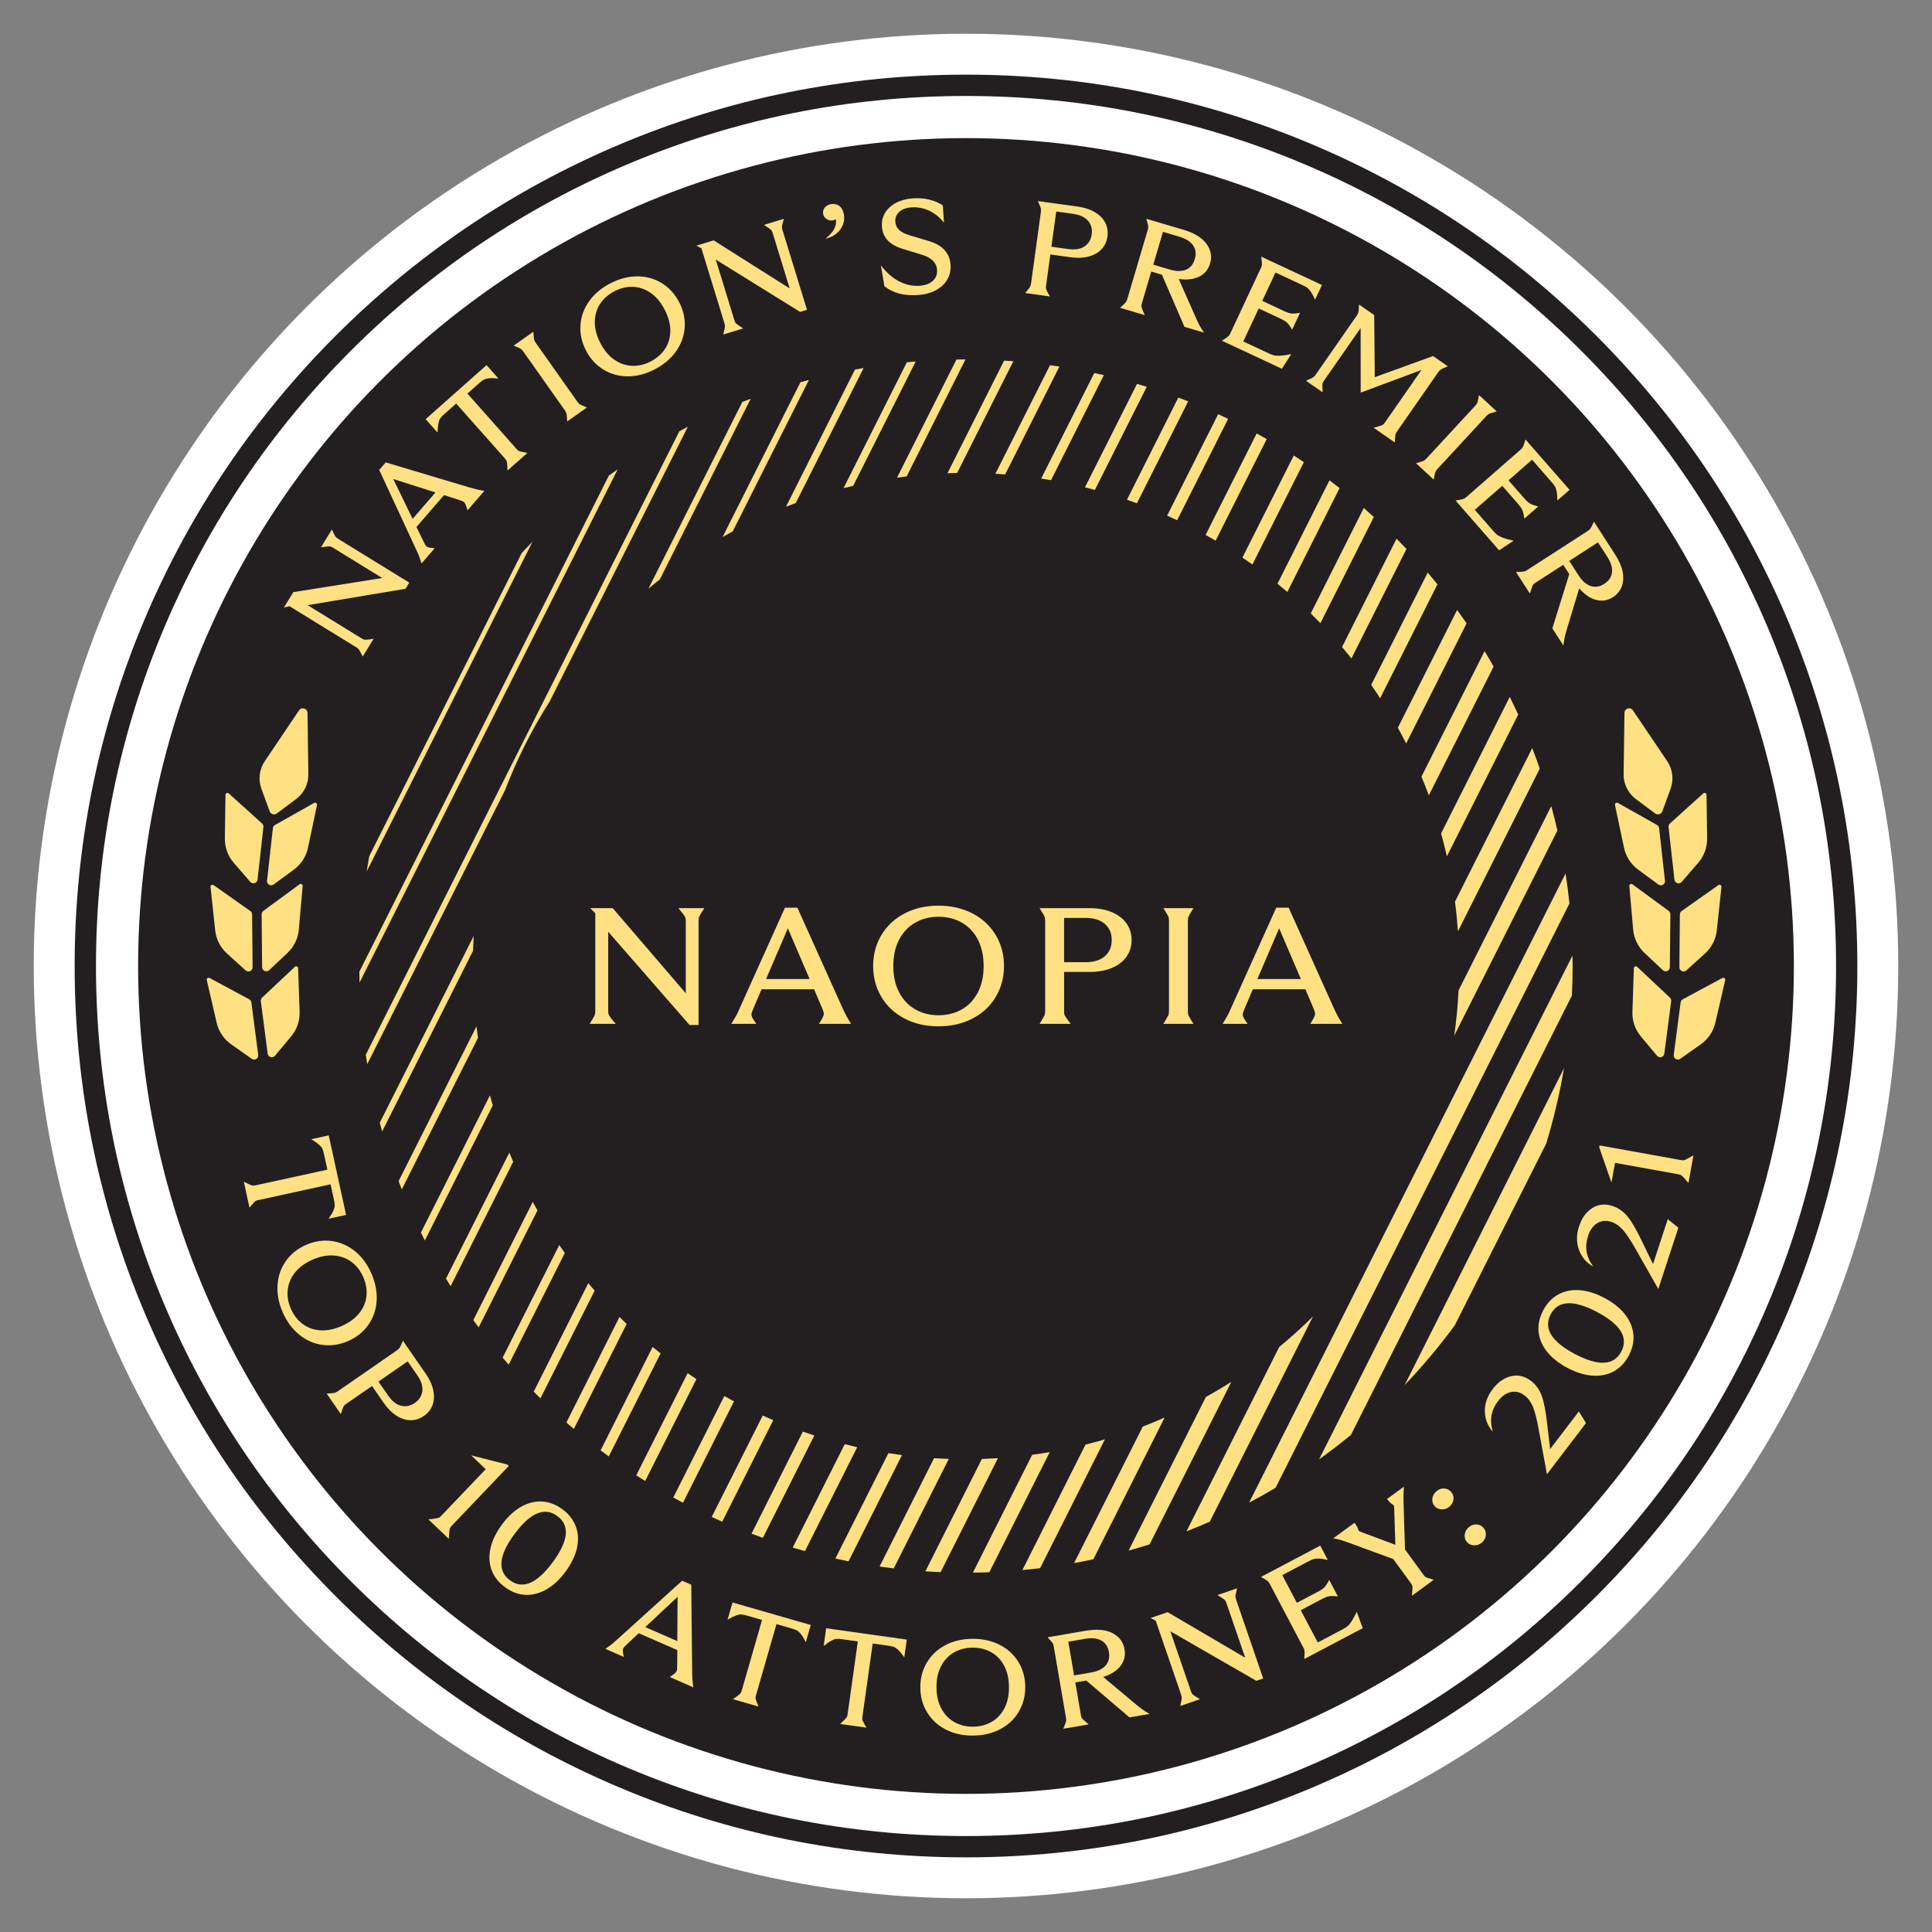 <?xml version="1.0" encoding="utf-8"?>
<!-- Generator: Adobe Illustrator 28.3.0, SVG Export Plug-In . SVG Version: 6.00 Build 0)  -->
<svg version="1.1" id="Layer_1" xmlns="http://www.w3.org/2000/svg" xmlns:xlink="http://www.w3.org/1999/xlink" x="0px" y="0px"
	 viewBox="0 0 1080 1080" style="enable-background:new 0 0 1080 1080;" xml:space="preserve">
<rect x="0" y="0" width="1080" height="1080" fill="#808080" stroke="none"/>
<style type="text/css">
	.st0{fill:#FFFFFF;}
	.st1{fill:#231F20;}
	.st2{fill:#FFE183;}
	.st3{fill:#085499;}
	.st4{fill:#831113;}
	.st5{fill:#05365B;}
</style>
<circle class="st0" cx="540" cy="540" r="521.14"/>
<g>
	<circle class="st1" cx="540" cy="540" r="462.79"/>
	<g>
		<g>
			<path class="st2" d="M200.68,363.16c-0.31-0.44-0.86-0.91-1.66-1.4l-37.18-22.88l-3.14,0.72l5.29-8.59l49.68-7.9l-27.52-16.93
				c-0.59-0.36-1.06-0.59-1.41-0.68c-0.35-0.09-0.97-0.09-1.86-0.01c-0.89,0.08-2.04,0.23-3.45,0.44l6.09-9.9
				c1.01,2.14,1.67,3.43,1.97,3.87c0.31,0.44,0.88,0.92,1.72,1.44l39.58,24.35l-2.11,3.44l-54.72,9.16l30.17,18.57
				c0.59,0.36,1.06,0.59,1.41,0.68c0.35,0.09,0.97,0.09,1.86,0.01c0.89-0.08,2.06-0.25,3.49-0.51l-6.13,9.96
				C201.68,364.88,200.99,363.6,200.68,363.16z"/>
			<path class="st2" d="M234.18,310.6c-0.26-0.65-0.81-1.87-1.67-3.68l-20.53-44.23l3.64-4.21l46.94,14.05
				c1.51,0.45,2.82,0.8,3.94,1.06c1.12,0.26,2.54,0.52,4.26,0.8l-9.4,10.86c-0.36-1.24-0.7-2.24-1.02-3.01
				c-0.31-0.77-0.64-1.3-0.98-1.59c-0.41-0.36-1.19-0.71-2.32-1.05l-8.82-2.83l-15.42,17.82l4.07,8.32
				c0.62,1.32,1.12,2.14,1.49,2.46c0.37,0.32,0.86,0.55,1.47,0.68c0.6,0.13,1.66,0.28,3.15,0.43l-7.34,8.48
				C234.93,312.71,234.44,311.25,234.18,310.6z M243.43,275.28l-23.6-7.51l10.82,22.28L243.43,275.28z"/>
			<path class="st2" d="M237.94,234.32l34.04-30.21l6.64,7.48c-2.28-0.22-4.04-0.26-5.28-0.12c-1.24,0.14-2.2,0.4-2.88,0.77
				c-0.68,0.37-1.46,0.95-2.35,1.73l-6.82,6.05l27.4,30.88c0.46,0.52,0.83,0.87,1.1,1.06c0.27,0.19,0.84,0.38,1.7,0.57
				c0.86,0.2,1.97,0.42,3.33,0.66l-11.11,9.85c-0.06-1.53-0.13-2.74-0.2-3.63c-0.07-0.89-0.19-1.51-0.36-1.86
				c-0.17-0.35-0.48-0.78-0.94-1.3l-27.2-30.66l-6.88,6.11c-0.89,0.79-1.54,1.48-1.97,2.09c-0.43,0.61-0.78,1.53-1.05,2.77
				c-0.27,1.23-0.45,2.98-0.54,5.23L237.94,234.32z"/>
			<path class="st2" d="M316.68,231.24c-0.11-0.53-0.43-1.17-0.98-1.94l-23.18-32.81c-0.54-0.77-1.04-1.28-1.48-1.54
				c-0.45-0.26-1.75-0.84-3.9-1.74l11.01-7.78c0.13,2.33,0.25,3.76,0.36,4.28c0.11,0.53,0.45,1.2,1.02,2l23.18,32.81
				c0.54,0.77,1.04,1.28,1.48,1.54c0.45,0.26,1.75,0.84,3.9,1.74l-11.01,7.78C316.93,233.22,316.79,231.77,316.68,231.24z"/>
			<path class="st2" d="M351,210.37c-5.01,0-9.57-1.26-13.67-3.77c-4.1-2.51-7.35-6.04-9.72-10.6c-2.38-4.55-3.43-9.23-3.14-14.04
				c0.28-4.8,1.85-9.26,4.71-13.37c2.86-4.11,6.82-7.49,11.87-10.13c5.05-2.64,10.1-3.96,15.13-3.97c5.03-0.01,9.6,1.24,13.71,3.75
				c4.1,2.51,7.35,6.04,9.72,10.6c2.38,4.56,3.43,9.23,3.14,14.04s-1.87,9.27-4.75,13.39c-2.88,4.13-6.85,7.51-11.91,10.15
				C361.04,209.06,356.01,210.38,351,210.37z M343.49,201.13c3.12,2.13,6.44,3.26,9.96,3.37c3.52,0.11,6.97-0.71,10.36-2.48
				c3.43-1.79,6.11-4.17,8.03-7.12c1.92-2.95,2.88-6.31,2.88-10.08c0-3.76-1.06-7.68-3.18-11.76s-4.74-7.18-7.83-9.33
				c-3.09-2.15-6.4-3.27-9.92-3.39c-3.52-0.11-6.99,0.73-10.43,2.52c-3.39,1.77-6.04,4.13-7.95,7.08c-1.92,2.95-2.89,6.32-2.92,10.1
				c-0.03,3.78,1.02,7.7,3.15,11.78C337.75,195.89,340.37,198.99,343.49,201.13z"/>
			<path class="st2" d="M405.25,182.74c0.06-0.54-0.05-1.25-0.32-2.15l-12.82-41.73l-2.83-1.53l9.64-2.96l42.53,26.87l-9.49-30.89
				c-0.2-0.66-0.41-1.14-0.61-1.44c-0.21-0.3-0.67-0.71-1.39-1.24c-0.73-0.53-1.68-1.18-2.88-1.95l11.11-3.41
				c-0.65,2.27-1.01,3.67-1.07,4.21c-0.06,0.54,0.05,1.28,0.34,2.22l13.65,44.43l-3.86,1.18l-47.14-29.25l10.4,33.87
				c0.2,0.66,0.41,1.14,0.61,1.44c0.2,0.3,0.67,0.71,1.39,1.24c0.72,0.53,1.71,1.17,2.95,1.92L404.28,187
				C404.87,184.7,405.19,183.28,405.25,182.74z"/>
			<path class="st2" d="M466.19,128.2c0.98-1.72,1.35-3.62,1.1-5.68c-0.49,0.34-1.08,0.56-1.76,0.68c-1.22,0.21-2.37-0.04-3.45-0.75
				c-1.08-0.71-1.72-1.66-1.93-2.82c-0.24-1.36,0.06-2.56,0.89-3.58c0.83-1.02,1.96-1.66,3.39-1.91c1.85-0.32,3.44,0.01,4.76,1.01
				c1.32,1,2.16,2.55,2.53,4.64c0.54,3.12-0.12,5.95-2,8.51c-1.88,2.56-4.65,4.28-8.31,5.17
				C463.61,131.69,465.21,129.93,466.19,128.2z"/>
			<path class="st2" d="M494.38,160l-1.95-11.6c3.2,4.09,6.63,7.07,10.29,8.94c3.66,1.88,7.45,2.67,11.37,2.4
				c3.17-0.22,5.62-1.14,7.37-2.74c1.75-1.61,2.53-3.69,2.35-6.26c-0.27-3.89-3.08-6.67-8.43-8.33l-10.66-3.26
				c-3.8-1.17-6.65-2.78-8.55-4.83c-1.9-2.05-2.95-4.62-3.17-7.73c-0.2-2.81,0.41-5.37,1.81-7.67c1.4-2.3,3.44-4.15,6.12-5.56
				c2.68-1.4,5.79-2.23,9.33-2.47c6.39-0.45,11.98,0.84,16.77,3.88l0.68,9.76c-2.43-3.1-5.23-5.37-8.4-6.8
				c-3.17-1.44-6.48-2.04-9.91-1.8c-2.9,0.2-5.14,1.05-6.74,2.55c-1.59,1.5-2.32,3.31-2.17,5.43c0.12,1.77,0.8,3.28,2.01,4.5
				c1.22,1.23,3.07,2.23,5.55,2.99l11.24,3.37c7.6,2.29,11.63,6.71,12.09,13.27c0.21,3.06-0.42,5.82-1.89,8.31
				c-1.47,2.48-3.62,4.46-6.46,5.95c-2.84,1.49-6.16,2.36-9.97,2.63C505.41,165.47,499.18,163.82,494.38,160z"/>
			<path class="st2" d="M575.78,160.37c0.28-0.46,0.48-1.16,0.61-2.08l5.47-39.8c0.13-0.93,0.12-1.64-0.03-2.14
				c-0.15-0.49-0.7-1.8-1.66-3.93l22.14,3.04c3.84,0.53,7.08,1.58,9.75,3.17c2.66,1.59,4.59,3.55,5.79,5.88
				c1.2,2.33,1.61,4.9,1.22,7.69c-0.38,2.79-1.47,5.15-3.25,7.07c-1.79,1.92-4.17,3.29-7.16,4.1c-2.99,0.81-6.4,0.95-10.24,0.43
				l-11.27-1.55l-2.38,17.33c-0.09,0.69-0.12,1.19-0.09,1.52s0.25,0.88,0.63,1.66c0.38,0.78,0.92,1.76,1.63,2.96l-13.83-1.9
				C574.6,161.98,575.49,160.83,575.78,160.37z M597.17,139.22c3.78,0.52,6.81,0.03,9.08-1.48c2.27-1.51,3.61-3.76,4.02-6.74
				c0.41-2.99-0.28-5.51-2.05-7.58c-1.78-2.07-4.56-3.36-8.35-3.88l-9.43-1.3l-2.71,19.68L597.17,139.22z"/>
			<path class="st2" d="M629.27,169.06c0.35-0.41,0.65-1.07,0.92-1.97l11.39-38.53c0.27-0.9,0.36-1.61,0.29-2.12
				c-0.07-0.51-0.42-1.89-1.05-4.13l21.2,6.27c3.77,1.11,6.86,2.64,9.3,4.56c2.43,1.93,4.08,4.12,4.96,6.57
				c0.88,2.45,0.93,4.98,0.16,7.58c-1.01,3.41-3.05,5.87-6.14,7.38c-3.08,1.51-6.88,1.93-11.4,1.27l9.49,21.43
				c0.98,2.2,1.67,3.66,2.07,4.4c0.4,0.74,1.25,2.12,2.56,4.16l-10.91-3.23l-12.59-29.15l-5.96-1.76l-5.23,17.7
				c-0.2,0.66-0.29,1.18-0.29,1.54c0,0.36,0.16,0.96,0.48,1.8c0.31,0.84,0.77,1.94,1.38,3.31l-13.77-4.07
				C627.87,170.48,628.92,169.47,629.27,169.06z M653.81,150.66c3.66,1.08,6.71,1.12,9.14,0.11c2.43-1.01,4.08-2.98,4.95-5.92
				c0.87-2.94,0.56-5.49-0.93-7.66c-1.49-2.17-4.07-3.79-7.73-4.88l-9.13-2.7l-5.42,18.34L653.81,150.66z"/>
			<path class="st2" d="M686.65,187.97c0.4-0.36,0.8-0.96,1.2-1.81l17.01-36.39c0.4-0.85,0.6-1.53,0.6-2.05
				c0-0.52-0.14-1.93-0.42-4.25l33.92,15.85l-3.83,8.19c-0.88-1.94-1.67-3.41-2.38-4.43c-0.71-1.01-1.37-1.74-1.96-2.19
				c-0.59-0.44-1.43-0.91-2.5-1.41L713,152.34l-7.4,15.85l12.5,5.84c1.36,0.64,2.56,1.03,3.59,1.19c1.03,0.15,2.7,0.04,5.02-0.35
				l-4.39,9.4c-1.21-1.98-2.21-3.32-2.98-4.01c-0.78-0.69-1.85-1.36-3.21-1.99l-12.5-5.84l-8.63,18.46l14.04,6.56
				c1.17,0.55,2.17,0.94,3.02,1.17c0.84,0.23,2.02,0.31,3.55,0.23c1.52-0.08,3.59-0.38,6.21-0.9l-5.25,8.18l-33.48-15.65
				C685.05,189.16,686.24,188.32,686.65,187.97z"/>
			<path class="st2" d="M734.03,210.96c0.46-0.28,0.96-0.81,1.49-1.58l22.93-32.98c0.53-0.77,0.85-1.41,0.94-1.92
				c0.09-0.51,0.19-1.93,0.31-4.25l8.48,5.9l0.33,34.72l32.59-11.82l8.22,5.71c-2.15,0.92-3.45,1.52-3.9,1.8
				c-0.46,0.28-0.97,0.83-1.54,1.64l-22.93,32.99c-0.54,0.77-0.85,1.41-0.94,1.92c-0.09,0.51-0.19,1.93-0.31,4.26l-11.86-8.25
				c1.52-0.39,2.71-0.72,3.58-0.98c0.87-0.27,1.46-0.52,1.76-0.76c0.3-0.24,0.66-0.67,1.08-1.28l20.35-29.27l-33.97,12.67
				l-0.04-36.14l-20.43,29.39c-0.4,0.57-0.66,1.02-0.79,1.35s-0.19,0.94-0.18,1.82c0.01,0.88,0.06,2.01,0.14,3.4l-9.28-6.45
				C732.26,211.86,733.57,211.24,734.03,210.96z"/>
			<path class="st2" d="M795.72,257.65c0.49-0.22,1.06-0.67,1.7-1.36l27.27-29.5c0.64-0.69,1.04-1.28,1.2-1.77
				c0.16-0.49,0.46-1.88,0.89-4.17l9.9,9.15c-2.25,0.61-3.62,1.03-4.12,1.24c-0.49,0.22-1.08,0.69-1.75,1.41l-27.27,29.5
				c-0.64,0.69-1.04,1.28-1.2,1.77c-0.16,0.49-0.46,1.88-0.89,4.17l-9.9-9.15C793.84,258.3,795.23,257.87,795.72,257.65z"/>
			<path class="st2" d="M817.96,278.96c0.51-0.16,1.12-0.55,1.83-1.17l30.24-26.45c0.71-0.62,1.16-1.16,1.38-1.63
				c0.21-0.47,0.65-1.82,1.33-4.06l24.65,28.18l-6.81,5.95c-0.02-2.12-0.15-3.8-0.4-5.01c-0.24-1.22-0.55-2.15-0.92-2.79
				c-0.37-0.64-0.94-1.41-1.72-2.3l-11.1-12.7l-13.17,11.52l9.09,10.39c0.99,1.13,1.93,1.98,2.8,2.53c0.88,0.55,2.46,1.12,4.74,1.7
				l-7.81,6.83c-0.31-2.3-0.68-3.93-1.11-4.87c-0.43-0.95-1.14-1.98-2.13-3.12l-9.08-10.39L824.42,285l10.2,11.66
				c0.85,0.97,1.61,1.73,2.29,2.28c0.68,0.55,1.73,1.1,3.15,1.64c1.42,0.54,3.44,1.1,6.05,1.68l-8.1,5.37l-24.33-27.82
				C816.02,279.41,817.45,279.13,817.96,278.96z"/>
			<path class="st2" d="M851.78,319.52c0.53-0.09,1.19-0.38,1.98-0.89l33.75-21.79c0.79-0.51,1.32-0.98,1.6-1.42
				c0.28-0.44,0.91-1.71,1.9-3.82L903,310.18c2.13,3.3,3.49,6.47,4.07,9.52c0.58,3.05,0.41,5.79-0.52,8.21
				c-0.93,2.43-2.54,4.38-4.82,5.85c-2.99,1.93-6.15,2.46-9.47,1.6c-3.32-0.86-6.48-3.02-9.47-6.47l-6.78,22.43
				c-0.69,2.3-1.12,3.86-1.3,4.68c-0.18,0.82-0.43,2.42-0.77,4.82l-6.17-9.56l9.46-30.31l-3.37-5.22l-15.5,10.01
				c-0.58,0.38-0.99,0.7-1.22,0.98c-0.23,0.28-0.5,0.84-0.81,1.68c-0.31,0.84-0.68,1.98-1.11,3.41l-7.79-12.07
				C849.79,319.68,851.24,319.61,851.78,319.52z M882.38,321.56c2.07,3.21,4.36,5.22,6.86,6.04c2.5,0.82,5.04,0.4,7.61-1.26
				s4-3.8,4.28-6.42c0.28-2.61-0.61-5.53-2.68-8.74l-5.17-8l-16.07,10.37L882.38,321.56z"/>
		</g>
	</g>
	<g>
		<path class="st2" d="M183.76,634.68l9.7,44.47l-9.78,2.13c1.31-1.88,2.2-3.4,2.69-4.55c0.48-1.15,0.73-2.11,0.74-2.89
			c0.01-0.77-0.11-1.74-0.37-2.89l-1.94-8.91l-40.34,8.8c-0.68,0.15-1.16,0.29-1.46,0.44c-0.3,0.15-0.74,0.55-1.33,1.2
			c-0.59,0.65-1.33,1.51-2.21,2.59l-3.16-14.51c1.37,0.69,2.45,1.23,3.27,1.6c0.81,0.37,1.41,0.57,1.8,0.6
			c0.38,0.03,0.91-0.03,1.59-0.18l40.05-8.73l-1.96-8.99c-0.25-1.16-0.54-2.07-0.86-2.74c-0.32-0.67-0.96-1.43-1.9-2.27
			c-0.94-0.84-2.38-1.85-4.3-3.03L183.76,634.68z"/>
		<path class="st2" d="M155.15,718.22c0.35-5,1.92-9.46,4.71-13.37c2.79-3.92,6.54-6.91,11.25-8.96c4.71-2.06,9.45-2.78,14.22-2.16
			c4.77,0.62,9.11,2.5,13.01,5.63c3.9,3.14,7,7.32,9.28,12.55c2.28,5.23,3.25,10.35,2.91,15.37c-0.34,5.02-1.91,9.49-4.7,13.41
			c-2.79,3.92-6.54,6.91-11.25,8.96c-4.71,2.06-9.45,2.78-14.22,2.16c-4.77-0.62-9.12-2.51-13.03-5.67
			c-3.92-3.16-7.01-7.36-9.3-12.58C155.76,728.33,154.8,723.22,155.15,718.22z M164.89,711.37c-2.35,2.96-3.7,6.19-4.06,9.7
			c-0.36,3.5,0.23,7,1.76,10.5c1.55,3.55,3.73,6.38,6.54,8.5c2.81,2.12,6.1,3.31,9.85,3.58c3.76,0.27,7.74-0.52,11.95-2.36
			c4.21-1.84,7.5-4.23,9.85-7.16c2.36-2.94,3.71-6.16,4.07-9.66c0.36-3.5-0.24-7.03-1.79-10.58c-1.53-3.5-3.7-6.31-6.51-8.43
			c-2.81-2.12-6.1-3.32-9.87-3.62c-3.77-0.29-7.76,0.48-11.97,2.32C170.52,706.01,167.24,708.41,164.89,711.37z"/>
		<path class="st2" d="M186.92,778.66c0.53-0.11,1.18-0.42,1.95-0.96l33.03-22.87c0.77-0.53,1.29-1.02,1.55-1.47
			c0.26-0.44,0.86-1.74,1.78-3.88l12.72,18.38c2.21,3.18,3.62,6.29,4.25,9.33c0.63,3.03,0.49,5.78-0.42,8.24
			c-0.91,2.46-2.52,4.49-4.84,6.1c-2.32,1.6-4.79,2.4-7.41,2.38c-2.62-0.02-5.25-0.85-7.86-2.51c-2.62-1.66-5.03-4.08-7.23-7.26
			l-6.48-9.36l-14.38,9.96c-0.57,0.39-0.96,0.71-1.18,0.96c-0.22,0.25-0.49,0.78-0.8,1.58c-0.31,0.81-0.67,1.87-1.08,3.2
			l-7.95-11.48C184.94,778.88,186.39,778.76,186.92,778.66z M216.97,780.13c2.17,3.14,4.58,5.04,7.23,5.69
			c2.65,0.65,5.21,0.12,7.69-1.59c2.48-1.71,3.88-3.93,4.2-6.63c0.32-2.71-0.61-5.63-2.78-8.77l-5.42-7.83l-16.33,11.31
			L216.97,780.13z"/>
		<path class="st2" d="M243.51,848.83c1.01-0.16,1.69-0.35,2.04-0.56c0.35-0.21,0.82-0.62,1.4-1.23l24.56-25.74l-8.12-7.74
			l20.2,5.13l0.82,0.78l-31.72,33.25c-0.55,0.57-0.92,1.04-1.11,1.4c-0.2,0.36-0.33,1.05-0.41,2.07c-0.08,1.02-0.17,2.36-0.28,4.04
			l-11.39-10.86C241.16,849.17,242.5,848.99,243.51,848.83z"/>
		<path class="st2" d="M274.81,877.67c-1.37-3.71-1.58-7.76-0.63-12.12c0.95-4.37,3.07-8.78,6.35-13.23
			c3.31-4.49,6.9-7.83,10.76-10.02c3.85-2.19,7.77-3.17,11.75-2.94c3.97,0.23,7.76,1.67,11.35,4.32c3.59,2.65,6.08,5.84,7.48,9.57
			c1.39,3.73,1.61,7.76,0.66,12.09c-0.96,4.33-3.09,8.74-6.41,13.24c-3.29,4.45-6.88,7.78-10.77,9.97
			c-3.89,2.19-7.82,3.18-11.77,2.97c-3.95-0.22-7.73-1.65-11.32-4.3S276.18,881.38,274.81,877.67z M285.07,883.4
			c7.1,5.24,15.06,1.87,23.9-10.1c8.83-11.97,9.7-20.57,2.6-25.81c-7.14-5.27-15.13-1.92-23.96,10.05
			C278.77,869.51,277.93,878.13,285.07,883.4z"/>
		<path class="st2" d="M342.14,919.03c0.54-0.44,1.55-1.33,3.02-2.68l36.16-32.72l5.1,2.23l0.5,49c0.02,1.57,0.07,2.93,0.16,4.07
			c0.09,1.14,0.25,2.58,0.5,4.3l-13.16-5.76c1.08-0.71,1.94-1.34,2.58-1.87c0.64-0.53,1.05-1,1.23-1.4c0.22-0.5,0.32-1.34,0.31-2.53
			l0.09-9.26l-21.59-9.44l-6.74,6.35c-1.08,0.99-1.71,1.71-1.91,2.16c-0.2,0.45-0.27,0.99-0.22,1.6c0.05,0.62,0.23,1.66,0.52,3.14
			l-10.28-4.49C340.35,920.36,341.59,919.46,342.14,919.03z M378.61,917.39l0.17-24.76l-18.06,16.93L378.61,917.39z"/>
		<path class="st2" d="M409.48,895.8l43.74,12.58l-2.77,9.62c-1.04-2.05-1.95-3.55-2.73-4.53c-0.78-0.97-1.51-1.64-2.19-2.02
			c-0.68-0.38-1.58-0.73-2.72-1.05l-8.76-2.52l-11.41,39.68c-0.19,0.67-0.29,1.16-0.3,1.49c-0.01,0.33,0.13,0.91,0.42,1.74
			c0.29,0.83,0.7,1.89,1.23,3.17l-14.27-4.11c1.26-0.87,2.25-1.58,2.96-2.12c0.71-0.54,1.17-0.97,1.38-1.3
			c0.21-0.33,0.4-0.82,0.6-1.49l11.33-39.39l-8.84-2.54c-1.14-0.33-2.08-0.51-2.82-0.54c-0.75-0.03-1.71,0.16-2.9,0.59
			c-1.19,0.43-2.76,1.21-4.71,2.35L409.48,895.8z"/>
		<path class="st2" d="M461.82,910.21l45.07,6.33l-1.39,9.91c-1.31-1.88-2.42-3.25-3.34-4.1c-0.91-0.85-1.73-1.42-2.45-1.69
			c-0.72-0.28-1.67-0.5-2.84-0.66l-9.03-1.27l-5.74,40.88c-0.1,0.69-0.13,1.19-0.09,1.52c0.04,0.33,0.26,0.88,0.66,1.67
			c0.41,0.78,0.96,1.77,1.66,2.97l-14.7-2.06c1.12-1.04,2-1.88,2.63-2.51c0.63-0.63,1.03-1.13,1.19-1.48
			c0.16-0.35,0.29-0.87,0.38-1.56l5.7-40.59l-9.11-1.28c-1.17-0.16-2.13-0.21-2.87-0.14c-0.74,0.07-1.67,0.4-2.79,0.99
			c-1.12,0.59-2.56,1.59-4.33,2.98L461.82,910.21z"/>
		<path class="st2" d="M528.75,966.85c-4.46-2.28-7.94-5.48-10.45-9.58c-2.51-4.1-3.79-8.72-3.83-13.86
			c-0.04-5.14,1.15-9.78,3.59-13.93c2.44-4.15,5.87-7.4,10.28-9.76c4.42-2.36,9.48-3.57,15.18-3.62c5.7-0.05,10.8,1.07,15.28,3.35
			c4.48,2.28,7.98,5.48,10.49,9.58c2.51,4.1,3.79,8.73,3.83,13.86c0.04,5.14-1.15,9.78-3.59,13.93c-2.44,4.15-5.88,7.4-10.33,9.76
			c-4.45,2.36-9.52,3.57-15.22,3.62C538.29,970.25,533.21,969.13,528.75,966.85z M526.27,955.19c1.8,3.32,4.25,5.83,7.33,7.53
			c3.08,1.7,6.53,2.54,10.35,2.5c3.87-0.03,7.34-0.93,10.39-2.69c3.05-1.75,5.44-4.31,7.16-7.66c1.72-3.35,2.56-7.32,2.52-11.92
			c-0.04-4.59-0.95-8.55-2.73-11.87c-1.78-3.32-4.21-5.83-7.29-7.53c-3.08-1.7-6.56-2.54-10.43-2.5c-3.82,0.03-7.25,0.93-10.31,2.68
			c-3.05,1.76-5.45,4.31-7.2,7.66s-2.6,7.32-2.56,11.92C523.54,947.92,524.46,951.87,526.27,955.19z"/>
		<path class="st2" d="M595.91,962.3c0.13-0.52,0.11-1.25-0.04-2.17l-6.79-39.6c-0.16-0.92-0.38-1.6-0.68-2.03
			c-0.29-0.43-1.21-1.51-2.77-3.25l21.79-3.73c3.87-0.66,7.32-0.67,10.36-0.01c3.03,0.66,5.48,1.89,7.35,3.7
			c1.87,1.81,3.03,4.06,3.49,6.73c0.6,3.51-0.15,6.62-2.25,9.33c-2.1,2.72-5.32,4.77-9.67,6.17l17.97,15.04
			c1.85,1.54,3.11,2.55,3.79,3.03c0.68,0.48,2.06,1.35,4.13,2.6l-11.21,1.92l-24.16-20.6l-6.12,1.05l3.12,18.19
			c0.12,0.68,0.26,1.19,0.42,1.51c0.16,0.32,0.57,0.79,1.22,1.41c0.65,0.62,1.55,1.4,2.7,2.36l-14.16,2.43
			C595.28,964.19,595.78,962.82,595.91,962.3z M609.81,934.95c3.76-0.64,6.51-1.96,8.25-3.93c1.73-1.98,2.34-4.47,1.83-7.49
			c-0.52-3.02-1.92-5.17-4.22-6.46c-2.3-1.29-5.32-1.61-9.09-0.96l-9.39,1.61l3.23,18.85L609.81,934.95z"/>
		<path class="st2" d="M660.61,949.36c0.04-0.54-0.09-1.25-0.39-2.14l-14.18-41.29l-2.88-1.44l9.54-3.28l43.38,25.46l-10.5-30.56
			c-0.22-0.65-0.45-1.13-0.66-1.42c-0.21-0.29-0.69-0.69-1.43-1.19c-0.74-0.5-1.72-1.12-2.94-1.85l10.99-3.77
			c-0.58,2.29-0.89,3.7-0.93,4.24c-0.04,0.54,0.1,1.27,0.42,2.21l15.1,43.95l-3.82,1.31l-48.08-27.69l11.51,33.51
			c0.22,0.66,0.44,1.13,0.66,1.42c0.21,0.29,0.69,0.69,1.43,1.19c0.74,0.5,1.75,1.11,3.02,1.82l-11.07,3.8
			C660.29,951.33,660.57,949.9,660.61,949.36z"/>
		<path class="st2" d="M729.28,923.02c-0.04-0.54-0.28-1.22-0.72-2.05l-18.74-35.53c-0.44-0.83-0.86-1.4-1.27-1.72
			c-0.41-0.31-1.62-1.06-3.64-2.23l33.12-17.47l4.22,8c-2.07-0.47-3.73-0.73-4.97-0.77c-1.24-0.04-2.22,0.04-2.93,0.25
			c-0.71,0.21-1.59,0.59-2.64,1.14l-14.92,7.87l8.16,15.47l12.21-6.44c1.33-0.7,2.37-1.42,3.11-2.14c0.74-0.73,1.66-2.13,2.75-4.21
			l4.84,9.18c-2.31-0.23-3.98-0.25-5-0.05c-1.02,0.2-2.2,0.66-3.53,1.36l-12.21,6.44l9.51,18.03l13.7-7.23
			c1.14-0.6,2.06-1.17,2.75-1.7c0.69-0.53,1.46-1.43,2.32-2.69c0.86-1.26,1.87-3.09,3.03-5.5l3.35,9.12l-32.69,17.24
			C729.27,925.01,729.32,923.55,729.28,923.02z"/>
		<path class="st2" d="M789.58,888.31c0.06-0.93,0.02-1.57-0.11-1.94c-0.13-0.36-0.4-0.82-0.81-1.38l-9.83-13.47l-24.17-8.88
			c-2.28-0.84-3.81-1.38-4.58-1.62c-0.77-0.23-2.37-0.59-4.79-1.09l11.93-8.71c1.09,1.59,1.72,2.7,1.89,3.34
			c0.17,0.64,0.3,1.02,0.38,1.14c0.12,0.16,0.87,0.5,2.24,1.02l18.28,6.84l-0.62-19.46c-0.03-1.5-0.12-2.36-0.27-2.56
			c-0.12-0.16-0.48-0.43-1.09-0.81c-0.61-0.38-1.51-1.3-2.71-2.75l9.52-6.95c-0.15,1.89-0.25,3.47-0.28,4.75
			c-0.03,1.28-0.02,2.78,0.04,4.51l0.79,25.85l10.27,14.07c0.41,0.56,0.74,0.95,0.99,1.16c0.26,0.21,0.79,0.47,1.6,0.76
			c0.81,0.29,1.89,0.62,3.22,1l-12.19,8.9C789.43,890.48,789.52,889.24,789.58,888.31z"/>
		<path class="st2" d="M806.05,843.75c-1.64-0.02-2.98-0.59-4-1.73c-1.06-1.18-1.51-2.56-1.36-4.16c0.15-1.6,0.87-2.97,2.15-4.13
			c1.28-1.15,2.71-1.71,4.3-1.67c1.59,0.04,2.91,0.64,3.97,1.82c1.06,1.18,1.52,2.55,1.39,4.14c-0.13,1.58-0.84,2.95-2.12,4.1
			C809.14,843.22,807.7,843.76,806.05,843.75z M824.14,863.86c-1.64-0.02-2.98-0.59-4-1.73c-1.06-1.18-1.51-2.56-1.36-4.16
			c0.15-1.6,0.87-2.97,2.15-4.13c1.28-1.15,2.71-1.71,4.3-1.67c1.59,0.04,2.91,0.64,3.97,1.81c1.06,1.18,1.52,2.55,1.39,4.14
			c-0.13,1.58-0.84,2.95-2.12,4.1C827.23,863.33,825.79,863.88,824.14,863.86z"/>
		<path class="st2" d="M856.92,786.42c-1.13-2.72-2.69-4.84-4.69-6.37c-2.4-1.83-4.93-2.46-7.6-1.89c-2.67,0.57-5.08,2.26-7.24,5.09
			c-1.89,2.48-3.1,5.12-3.61,7.91c-0.51,2.79-0.27,5.85,0.73,9.18c-2.89-3.22-4.38-7.01-4.47-11.38c-0.09-4.36,1.38-8.54,4.42-12.51
			c2.97-3.89,6.41-6.28,10.31-7.16s7.56-0.02,10.98,2.59c2.79,2.13,4.8,4.88,6.04,8.27c1.24,3.38,2.24,8.41,3,15.08l1.74,14.83
			L882.59,789l3.99,6.5l-21.83,28.61l-4.58-24.91C859.13,793.4,858.05,789.14,856.92,786.42z"/>
		<path class="st2" d="M902.16,766.56c-3.47,1.91-7.43,2.72-11.89,2.43c-4.46-0.29-9.13-1.73-14.03-4.32
			c-4.93-2.61-8.77-5.66-11.51-9.15c-2.74-3.49-4.29-7.21-4.65-11.18c-0.36-3.96,0.5-7.92,2.59-11.87c2.09-3.95,4.87-6.88,8.36-8.82
			c3.48-1.93,7.44-2.75,11.86-2.44c4.42,0.3,9.1,1.76,14.04,4.37c4.89,2.59,8.71,5.64,11.46,9.17s4.31,7.25,4.68,11.2
			s-0.48,7.89-2.57,11.83C908.41,761.72,905.63,764.65,902.16,766.56z M906.3,755.56c4.13-7.8-0.38-15.18-13.53-22.13
			c-13.15-6.96-21.78-6.54-25.91,1.26c-4.15,7.85,0.35,15.25,13.49,22.2S902.15,763.4,906.3,755.56z"/>
		<path class="st2" d="M907.22,687.51c-1.96-2.2-4.13-3.69-6.53-4.48c-2.86-0.94-5.46-0.7-7.8,0.71c-2.34,1.41-4.06,3.81-5.16,7.18
			c-0.97,2.96-1.24,5.85-0.81,8.65c0.43,2.8,1.67,5.62,3.71,8.43c-3.79-2.09-6.44-5.18-7.96-9.28c-1.52-4.09-1.5-8.52,0.06-13.27
			c1.53-4.65,3.99-8.03,7.39-10.15c3.4-2.11,7.14-2.5,11.22-1.16c3.33,1.09,6.14,3.04,8.42,5.82c2.28,2.79,4.88,7.21,7.78,13.25
			l6.51,13.43l8.25-25.15l5.91,4.83L927,720.54l-12.51-22.03C911.6,693.38,909.17,689.71,907.22,687.51z"/>
		<path class="st2" d="M941.2,658.24c-0.69-0.75-1.22-1.22-1.59-1.39c-0.37-0.17-0.97-0.34-1.79-0.49l-35.01-6.32l-1.99,11.04
			l-6.84-19.68l0.2-1.11l45.22,8.16c0.78,0.14,1.37,0.19,1.78,0.16c0.41-0.04,1.06-0.3,1.95-0.8c0.89-0.5,2.07-1.16,3.52-1.99
			l-2.79,15.49C942.77,660.02,941.89,659,941.2,658.24z"/>
	</g>
</g>
<path class="st1" d="M540,1038.27c-67.26,0-132.52-13.18-193.95-39.16c-59.33-25.1-112.62-61.02-158.38-106.78
	c-45.76-45.76-81.68-99.04-106.78-158.38C54.91,672.52,41.73,607.26,41.73,540c0-67.26,13.17-132.52,39.16-193.95
	c25.1-59.33,61.02-112.62,106.78-158.38c45.76-45.76,99.04-81.68,158.38-106.78C407.48,54.91,472.74,41.73,540,41.73
	c67.26,0,132.52,13.17,193.95,39.16c59.33,25.1,112.62,61.02,158.38,106.78c45.76,45.76,81.68,99.04,106.78,158.38
	c25.98,61.43,39.16,126.69,39.16,193.95c0,67.26-13.18,132.52-39.16,193.95c-25.1,59.33-61.02,112.62-106.78,158.38
	c-45.76,45.76-99.04,81.68-158.38,106.78C672.52,1025.09,607.26,1038.27,540,1038.27z M540,53.65
	c-65.66,0-129.35,12.86-189.31,38.22c-57.91,24.49-109.93,59.56-154.6,104.23s-79.74,96.68-104.23,154.6
	C66.51,410.65,53.65,474.34,53.65,540c0,65.66,12.86,129.35,38.22,189.31c24.49,57.91,59.56,109.93,104.23,154.6
	c44.67,44.67,96.68,79.74,154.6,104.23c59.96,25.36,123.65,38.22,189.31,38.22c65.66,0,129.35-12.86,189.31-38.22
	c57.91-24.49,109.93-59.56,154.6-104.23c44.67-44.67,79.74-96.68,104.23-154.6c25.36-59.96,38.22-123.65,38.22-189.31
	c0-65.66-12.86-129.35-38.22-189.31c-24.49-57.91-59.56-109.93-104.23-154.6c-44.67-44.67-96.68-79.74-154.6-104.23
	C669.35,66.51,605.66,53.65,540,53.65z"/>
<path class="st2" d="M291.68,309.08l-85.25,169.5c-0.52,2.84-1.01,5.7-1.46,8.57l92.74-184.39
	C295.67,304.84,293.66,306.95,291.68,309.08z"/>
<path class="st2" d="M340.34,265.89L200.9,543.15c0.02,2.04,0.04,4.08,0.09,6.11L345.3,262.34
	C343.63,263.5,341.98,264.69,340.34,265.89z"/>
<path class="st2" d="M307.24,392.18l77.26-153.6c-1.58,0.82-3.16,1.65-4.73,2.49L204.47,589.6c0.26,1.76,0.54,3.52,0.82,5.27
	l77.1-153.3C289.04,424.2,297.39,407.66,307.24,392.18z"/>
<path class="st2" d="M368.87,323.85l50.78-100.95c-1.57,0.6-3.14,1.19-4.69,1.8l-52.52,104.42
	C364.55,327.34,366.69,325.58,368.87,323.85z"/>
<path class="st2" d="M264.8,523.23l-52.5,104.39c0.44,1.63,0.86,3.27,1.32,4.89l50.8-101C264.51,528.74,264.64,525.98,264.8,523.23z
	"/>
<path class="st2" d="M409.6,297.05l42.58-84.65c-1.58,0.42-3.17,0.84-4.74,1.28l-43.51,86.51
	C405.8,299.13,407.69,298.08,409.6,297.05z"/>
<path class="st2" d="M266.34,573.75l-43.52,86.52c0.58,1.54,1.16,3.09,1.77,4.62l42.61-84.72
	C266.89,578.04,266.6,575.9,266.34,573.75z"/>
<path class="st2" d="M444.83,281.19l37.95-75.46c-1.62,0.27-3.23,0.56-4.84,0.85l-38.57,76.68
	C441.19,282.55,443.01,281.86,444.83,281.19z"/>
<path class="st2" d="M273.88,612.32l-38.59,76.72c0.72,1.47,1.45,2.95,2.19,4.41l37.98-75.52
	C274.92,616.07,274.39,614.2,273.88,612.32z"/>
<path class="st2" d="M284.72,644.34l-35.42,70.43c0.85,1.41,1.72,2.82,2.6,4.22l34.97-69.54
	C286.14,647.75,285.42,646.05,284.72,644.34z"/>
<path class="st2" d="M476.92,271.58l34.96-69.51c-1.65,0.14-3.29,0.28-4.94,0.44l-35.4,70.38
	C473.33,272.43,475.12,272,476.92,271.58z"/>
<path class="st2" d="M506.82,266.32l32.9-65.41c-1.69,0-3.37,0.04-5.06,0.06l-33.22,66.05
	C503.23,266.77,505.02,266.53,506.82,266.32z"/>
<path class="st2" d="M297.81,671.89l-33.22,66.05c0.98,1.37,1.97,2.73,2.97,4.08l32.89-65.39
	C299.56,675.06,298.68,673.48,297.81,671.89z"/>
<path class="st2" d="M312.63,696l-31.65,62.92c1.11,1.32,2.23,2.63,3.36,3.93l31.39-62.42C314.68,698.96,313.65,697.48,312.63,696z"
	/>
<path class="st2" d="M535.05,264.39l31.42-62.46c-1.72-0.13-3.44-0.23-5.17-0.34l-31.66,62.95
	C531.44,264.47,533.24,264.42,535.05,264.39z"/>
<path class="st2" d="M328.85,717.31l-30.5,60.64c1.24,1.26,2.5,2.51,3.76,3.76l30.3-60.24C331.21,720.09,330.03,718.7,328.85,717.31
	z"/>
<path class="st2" d="M561.9,265.19l30.32-60.28c-1.75-0.27-3.51-0.51-5.27-0.75l-30.52,60.67
	C558.26,264.93,560.08,265.05,561.9,265.19z"/>
<path class="st2" d="M346.29,736.21l-29.67,58.98c1.37,1.2,2.76,2.39,4.16,3.58l29.51-58.68
	C348.95,738.81,347.62,737.51,346.29,736.21z"/>
<path class="st2" d="M587.53,268.42l29.53-58.72c-1.78-0.41-3.57-0.8-5.36-1.18l-29.67,58.99
	C583.87,267.79,585.7,268.1,587.53,268.42z"/>
<path class="st2" d="M612.05,273.86l28.99-57.64c-1.81-0.56-3.63-1.09-5.45-1.63l-29.09,57.83
	C608.36,272.88,610.21,273.36,612.05,273.86z"/>
<path class="st2" d="M364.82,752.94l-29.08,57.82c1.51,1.14,3.04,2.26,4.57,3.38l28.97-57.6
	C367.78,755.35,366.3,754.15,364.82,752.94z"/>
<path class="st2" d="M384.38,767.63l-28.71,57.09c1.65,1.07,3.32,2.12,4.99,3.16l28.65-56.96
	C387.65,769.84,386.01,768.74,384.38,767.63z"/>
<path class="st2" d="M635.54,281.34l28.66-56.97c-1.83-0.72-3.68-1.41-5.52-2.1l-28.71,57.09
	C631.83,280,633.69,280.66,635.54,281.34z"/>
<path class="st2" d="M404.9,780.4l-28.53,56.72c1.8,0.99,3.6,1.96,5.42,2.92l28.51-56.68C408.49,782.4,406.69,781.41,404.9,780.4z"
	/>
<path class="st2" d="M658.03,290.82l28.51-56.69c-1.85-0.89-3.71-1.75-5.58-2.6l-28.53,56.72
	C654.31,289.08,656.17,289.94,658.03,290.82z"/>
<path class="st2" d="M679.54,302.23l28.56-56.78c-1.86-1.06-3.74-2.11-5.62-3.14l-28.53,56.72
	C675.83,300.08,677.69,301.14,679.54,302.23z"/>
<path class="st2" d="M426.36,791.3l-28.51,56.69c1.95,0.9,3.9,1.78,5.87,2.64l28.54-56.75C430.29,793.04,428.32,792.18,426.36,791.3
	z"/>
<path class="st2" d="M700.09,315.56l28.78-57.22c-1.87-1.26-3.75-2.49-5.64-3.71l-28.7,57.06
	C696.4,312.96,698.25,314.25,700.09,315.56z"/>
<path class="st2" d="M448.8,800.27l-28.7,57.06c2.1,0.8,4.22,1.57,6.34,2.33l28.78-57.22C453.07,801.73,450.93,801.01,448.8,800.27z
	"/>
<path class="st2" d="M719.63,330.9l29.2-58.07c-1.87-1.46-3.75-2.9-5.64-4.33l-29.06,57.79
	C715.98,327.81,717.82,329.34,719.63,330.9z"/>
<path class="st2" d="M472.2,807.32l-29.06,57.78c2.27,0.67,4.55,1.33,6.84,1.96l29.21-58.07
	C476.84,808.46,474.51,807.9,472.2,807.32z"/>
<path class="st2" d="M738.12,348.34l29.86-59.36c-1.85-1.68-3.73-3.34-5.62-4.99l-29.64,58.93
	C734.54,344.7,736.34,346.51,738.12,348.34z"/>
<path class="st2" d="M496.62,812.32l-29.64,58.93c2.44,0.54,4.9,1.05,7.36,1.53l29.86-59.36
	C501.67,813.09,499.14,812.72,496.62,812.32z"/>
<path class="st2" d="M755.46,368.05l30.77-61.18c-1.83-1.93-3.68-3.84-5.56-5.73l-30.45,60.55
	C751.99,363.78,753.74,365.9,755.46,368.05z"/>
<path class="st2" d="M522.15,815.13l-30.47,60.58c2.63,0.37,5.27,0.72,7.92,1.04l30.78-61.21
	C527.63,815.44,524.89,815.31,522.15,815.13z"/>
<path class="st2" d="M771.51,390.32l32.03-63.68c-1.79-2.21-3.61-4.4-5.45-6.56l-31.58,62.79
	C768.22,385.32,769.89,387.8,771.51,390.32z"/>
<path class="st2" d="M548.88,815.57l-31.59,62.81c2.83,0.19,5.67,0.34,8.52,0.46l32.04-63.7
	C554.87,815.32,551.88,815.47,548.88,815.57z"/>
<path class="st2" d="M786.06,415.59l33.77-67.14c-1.73-2.52-3.5-5.02-5.29-7.49l-33.13,65.86
	C783.01,409.72,784.56,412.64,786.06,415.59z"/>
<path class="st2" d="M576.99,813.24l-33.12,65.86c3.07-0.03,6.13-0.11,9.18-0.23l33.76-67.13
	C583.56,812.3,580.28,812.8,576.99,813.24z"/>
<path class="st2" d="M606.8,807.55l-35.27,70.12c3.31-0.31,6.62-0.65,9.9-1.05l36.22-72.01
	C614.06,805.66,610.45,806.64,606.8,807.55z"/>
<path class="st2" d="M798.72,444.61l36.22-72.02c-1.64-2.89-3.32-5.76-5.05-8.6l-35.29,70.16
	C796.04,437.61,797.42,441.09,798.72,444.61z"/>
<path class="st2" d="M808.82,478.7l39.85-79.24c-1.52-3.32-3.1-6.61-4.71-9.88l-38.38,76.31
	C806.76,470.12,807.85,474.39,808.82,478.7z"/>
<path class="st2" d="M638.82,797.46l-38.38,76.31c3.61-0.65,7.19-1.37,10.76-2.14l39.84-79.21
	C647.01,794.19,642.94,795.87,638.82,797.46z"/>
<path class="st2" d="M674.07,780.95l-43.18,85.85c3.95-1.1,7.86-2.26,11.75-3.49l45.71-90.88
	C683.68,775.42,678.92,778.25,674.07,780.95z"/>
<path class="st2" d="M814.99,520.63l45.74-90.94c-1.33-3.87-2.74-7.71-4.2-11.51l-43.19,85.87
	C814.06,509.52,814.6,515.05,814.99,520.63z"/>
<path class="st2" d="M715.08,752.99l-51.83,103.05c4.39-1.71,8.73-3.53,13.03-5.42l57.69-114.71
	C727.94,741.88,721.64,747.59,715.08,752.99z"/>
<path class="st2" d="M812.94,578.9l57.66-114.64c-1.05-4.59-2.2-9.14-3.43-13.65l-51.82,103.03
	C814.93,562.17,814.11,570.59,812.94,578.9z"/>
<path class="st2" d="M875.17,488.25L698.26,839.99c5-2.65,9.93-5.41,14.79-8.3l164.27-326.61
	C876.74,499.43,876.03,493.81,875.17,488.25z"/>
<path class="st2" d="M879.1,540.02c0-1.96-0.04-3.91-0.07-5.87L737.38,815.79c6.08-4.36,12.02-8.92,17.8-13.66L878.7,556.53
	C878.96,551.06,879.1,545.56,879.1,540.02z"/>
<path class="st2" d="M864.32,639.31c4.19-13.7,7.52-27.77,9.96-42.15l-89.07,177.09c10.04-10.51,19.4-21.68,28.04-33.41
	L864.32,639.31z"/>
<g>
	<g>
		<g>
			<path class="st2" d="M930.36,588.98l3.84-29.32c0.1-0.74-0.17-1.48-0.71-1.99l-18.31-17.2c-0.68-0.64-1.81-0.18-1.84,0.76
				l-0.81,24.4c-0.17,5,1.51,9.89,4.72,13.73l9.03,10.81C927.57,591.72,930.1,590.98,930.36,588.98z"/>
			<path class="st2" d="M935.64,589.67l3.84-29.32c0.1-0.74,0.54-1.39,1.2-1.74l22.13-11.9c0.83-0.45,1.79,0.29,1.58,1.21
				l-5.51,23.79c-1.13,4.88-4.01,9.16-8.1,12.05l-11.51,8.12C937.63,593.03,935.38,591.68,935.64,589.67z"/>
		</g>
		<g>
			<path class="st2" d="M933.46,540.66l0.28-29.57c0.01-0.75-0.34-1.45-0.95-1.89l-20.25-14.87c-0.76-0.56-1.82,0.04-1.73,0.98
				l2.14,24.32c0.44,4.99,2.7,9.63,6.34,13.06l10.26,9.65C931.03,543.71,933.44,542.68,933.46,540.66z"/>
			<path class="st2" d="M938.79,540.71l0.28-29.57c0.01-0.75,0.37-1.44,0.98-1.87l20.53-14.48c0.77-0.54,1.82,0.07,1.72,1.01
				l-2.6,24.28c-0.53,4.98-2.88,9.58-6.59,12.94l-10.45,9.45C941.17,543.81,938.77,542.73,938.79,540.71z"/>
		</g>
		<g>
			<path class="st2" d="M930.73,492.32l-3.28-29.39c-0.08-0.74-0.52-1.4-1.17-1.76l-21.89-12.33c-0.82-0.46-1.8,0.26-1.6,1.18
				l5.05,23.89c1.03,4.9,3.84,9.24,7.87,12.2l11.35,8.34C928.68,495.64,930.95,494.32,930.73,492.32z"/>
			<path class="st2" d="M936.02,491.72l-3.28-29.39c-0.08-0.74,0.2-1.48,0.75-1.98l18.64-16.85c0.7-0.63,1.81-0.14,1.82,0.79
				l0.34,24.41c0.07,5-1.7,9.86-4.98,13.64l-9.23,10.64C938.75,494.51,936.25,493.73,936.02,491.72z"/>
		</g>
		<path class="st2" d="M925.26,454.74l-10.78-8.04c-4.38-3.27-6.93-8.44-6.86-13.9l0.47-34.29c0.04-2.54,3.32-3.52,4.74-1.41
			L932,425.53c3.05,4.53,3.75,10.26,1.87,15.39l-4.63,12.63C928.65,455.18,926.65,455.77,925.26,454.74z"/>
	</g>
</g>
<g>
	<g>
		<g>
			<path class="st2" d="M149.64,588.98l-3.84-29.32c-0.1-0.74,0.17-1.48,0.71-1.99l18.31-17.2c0.68-0.64,1.81-0.18,1.84,0.76
				l0.81,24.4c0.17,5-1.51,9.89-4.72,13.73l-9.03,10.81C152.42,591.72,149.9,590.98,149.64,588.98z"/>
			<path class="st2" d="M144.35,589.67l-3.84-29.32c-0.1-0.74-0.54-1.39-1.2-1.74l-22.13-11.9c-0.83-0.45-1.79,0.29-1.58,1.21
				l5.51,23.79c1.13,4.88,4.01,9.16,8.1,12.05l11.51,8.12C142.37,593.03,144.61,591.68,144.35,589.67z"/>
		</g>
		<g>
			<path class="st2" d="M146.53,540.66l-0.28-29.57c-0.01-0.75,0.34-1.45,0.95-1.89l20.25-14.87c0.76-0.56,1.82,0.04,1.73,0.98
				l-2.14,24.32c-0.44,4.99-2.7,9.63-6.34,13.06l-10.26,9.65C148.96,543.71,146.55,542.68,146.53,540.66z"/>
			<path class="st2" d="M141.2,540.71l-0.28-29.57c-0.01-0.75-0.37-1.44-0.98-1.87l-20.53-14.48c-0.77-0.54-1.82,0.07-1.72,1.01
				l2.6,24.28c0.53,4.98,2.88,9.58,6.59,12.94l10.45,9.45C138.83,543.81,141.22,542.73,141.2,540.71z"/>
		</g>
		<g>
			<path class="st2" d="M149.27,492.32l3.28-29.39c0.08-0.74,0.52-1.4,1.17-1.76l21.89-12.33c0.82-0.46,1.8,0.26,1.6,1.18
				l-5.05,23.89c-1.03,4.9-3.84,9.24-7.87,12.2l-11.35,8.34C151.32,495.64,149.04,494.32,149.27,492.32z"/>
			<path class="st2" d="M143.97,491.72l3.28-29.39c0.08-0.74-0.2-1.48-0.75-1.98l-18.64-16.85c-0.7-0.63-1.81-0.14-1.82,0.79
				l-0.34,24.41c-0.07,5,1.7,9.86,4.98,13.64l9.23,10.64C141.24,494.51,143.75,493.73,143.97,491.72z"/>
		</g>
		<path class="st2" d="M154.73,454.74l10.78-8.04c4.38-3.27,6.93-8.44,6.86-13.9l-0.47-34.29c-0.04-2.54-3.32-3.52-4.74-1.41
			l-19.16,28.44c-3.05,4.53-3.75,10.26-1.87,15.39l4.63,12.63C151.34,455.18,153.34,455.77,154.73,454.74z"/>
	</g>
</g>
<g>
	<g>
		<path class="st2" d="M332.37,567.63c0.27-0.61,0.4-1.51,0.4-2.68v-54.42l-2.82-2.86h12.57l40.84,47.58v-40.29
			c0-0.86-0.07-1.51-0.2-1.94c-0.14-0.43-0.54-1.09-1.21-1.99c-0.67-0.89-1.58-2.02-2.72-3.37h14.49c-1.61,2.46-2.55,4-2.82,4.62
			c-0.27,0.62-0.4,1.54-0.4,2.77v57.93h-5.03l-45.47-52.11v44.17c0,0.86,0.07,1.51,0.2,1.94c0.13,0.43,0.54,1.09,1.21,1.99
			c0.67,0.89,1.61,2.02,2.82,3.37h-14.59C331.2,569.81,332.1,568.24,332.37,567.63z"/>
		<path class="st2" d="M411.74,567.4c0.4-0.77,1.11-2.29,2.11-4.57l24.95-55.44h6.94l25.05,55.71c0.8,1.79,1.54,3.31,2.21,4.57
			c0.67,1.26,1.58,2.82,2.72,4.67h-17.91c0.87-1.35,1.54-2.49,2.01-3.42c0.47-0.92,0.7-1.66,0.7-2.22c0-0.68-0.3-1.69-0.91-3.05
			l-4.53-10.63h-29.37l-4.53,10.63c-0.74,1.66-1.11,2.8-1.11,3.42c0,0.62,0.18,1.26,0.55,1.94c0.37,0.68,1.09,1.79,2.16,3.33h-13.98
			C410.37,569.81,411.34,568.17,411.74,567.4z M452.58,547.3l-12.17-28.37l-12.17,28.37H452.58z"/>
		<path class="st2" d="M505.65,569.38c-5.53-2.89-9.84-6.91-12.93-12.06c-3.08-5.14-4.63-10.92-4.63-17.32
			c0-6.41,1.54-12.18,4.63-17.32c3.08-5.14,7.39-9.16,12.93-12.06c5.53-2.89,11.85-4.34,18.96-4.34c7.11,0,13.44,1.45,19.01,4.34
			c5.57,2.9,9.89,6.92,12.98,12.06c3.08,5.14,4.63,10.92,4.63,17.32c0,6.41-1.54,12.18-4.63,17.32c-3.08,5.14-7.41,9.16-12.98,12.06
			c-5.57,2.9-11.9,4.34-19.01,4.34C517.5,573.72,511.18,572.28,505.65,569.38z M502.68,554.83c2.21,4.16,5.23,7.32,9.05,9.47
			c3.82,2.16,8.11,3.23,12.88,3.23c4.83,0,9.15-1.08,12.98-3.23c3.82-2.16,6.82-5.31,9-9.47c2.18-4.16,3.27-9.1,3.27-14.83
			c0-5.73-1.09-10.67-3.27-14.83c-2.18-4.16-5.18-7.31-9-9.47c-3.82-2.16-8.15-3.23-12.98-3.23c-4.76,0-9.05,1.08-12.88,3.23
			c-3.82,2.16-6.84,5.31-9.05,9.47c-2.21,4.16-3.32,9.1-3.32,14.83C499.36,545.73,500.47,550.67,502.68,554.83z"/>
		<path class="st2" d="M583.86,567.63c0.27-0.61,0.4-1.51,0.4-2.68v-50.08c0-1.17-0.14-2.05-0.4-2.63
			c-0.27-0.58-1.17-2.11-2.72-4.57h27.87c4.83,0,9.02,0.75,12.57,2.26c3.55,1.51,6.27,3.6,8.15,6.28c1.88,2.68,2.82,5.78,2.82,9.29
			s-0.94,6.61-2.82,9.29c-1.88,2.68-4.59,4.77-8.15,6.28c-3.56,1.51-7.75,2.26-12.57,2.26h-14.18v21.81c0,0.86,0.05,1.49,0.15,1.89
			c0.1,0.4,0.45,1.05,1.06,1.94c0.6,0.89,1.44,2.02,2.52,3.37h-17.4C582.68,569.81,583.59,568.24,583.86,567.63z M606.69,537.88
			c4.76,0,8.42-1.12,10.96-3.37c2.55-2.25,3.82-5.25,3.82-9.01c0-3.76-1.27-6.76-3.82-9.01c-2.55-2.25-6.2-3.37-10.96-3.37h-11.87
			v24.76H606.69z"/>
		<path class="st2" d="M653.07,567.63c0.27-0.61,0.4-1.51,0.4-2.68v-50.08c0-1.17-0.14-2.05-0.4-2.63
			c-0.27-0.58-1.17-2.11-2.72-4.57h16.8c-1.54,2.46-2.45,4-2.72,4.62c-0.27,0.62-0.4,1.54-0.4,2.77v50.08c0,1.17,0.13,2.05,0.4,2.63
			c0.27,0.59,1.17,2.11,2.72,4.57h-16.8C651.9,569.81,652.8,568.24,653.07,567.63z"/>
		<path class="st2" d="M686.37,567.4c0.4-0.77,1.11-2.29,2.11-4.57l24.95-55.44h6.94l25.05,55.71c0.8,1.79,1.54,3.31,2.21,4.57
			c0.67,1.26,1.58,2.82,2.72,4.67h-17.91c0.87-1.35,1.54-2.49,2.01-3.42c0.47-0.92,0.7-1.66,0.7-2.22c0-0.68-0.3-1.69-0.91-3.05
			l-4.53-10.63h-29.37l-4.53,10.63c-0.74,1.66-1.11,2.8-1.11,3.42c0,0.62,0.18,1.26,0.55,1.94c0.37,0.68,1.09,1.79,2.16,3.33h-13.98
			C684.99,569.81,685.96,568.17,686.37,567.4z M727.21,547.3l-12.17-28.37l-12.17,28.37H727.21z"/>
	</g>
</g>
</svg>
